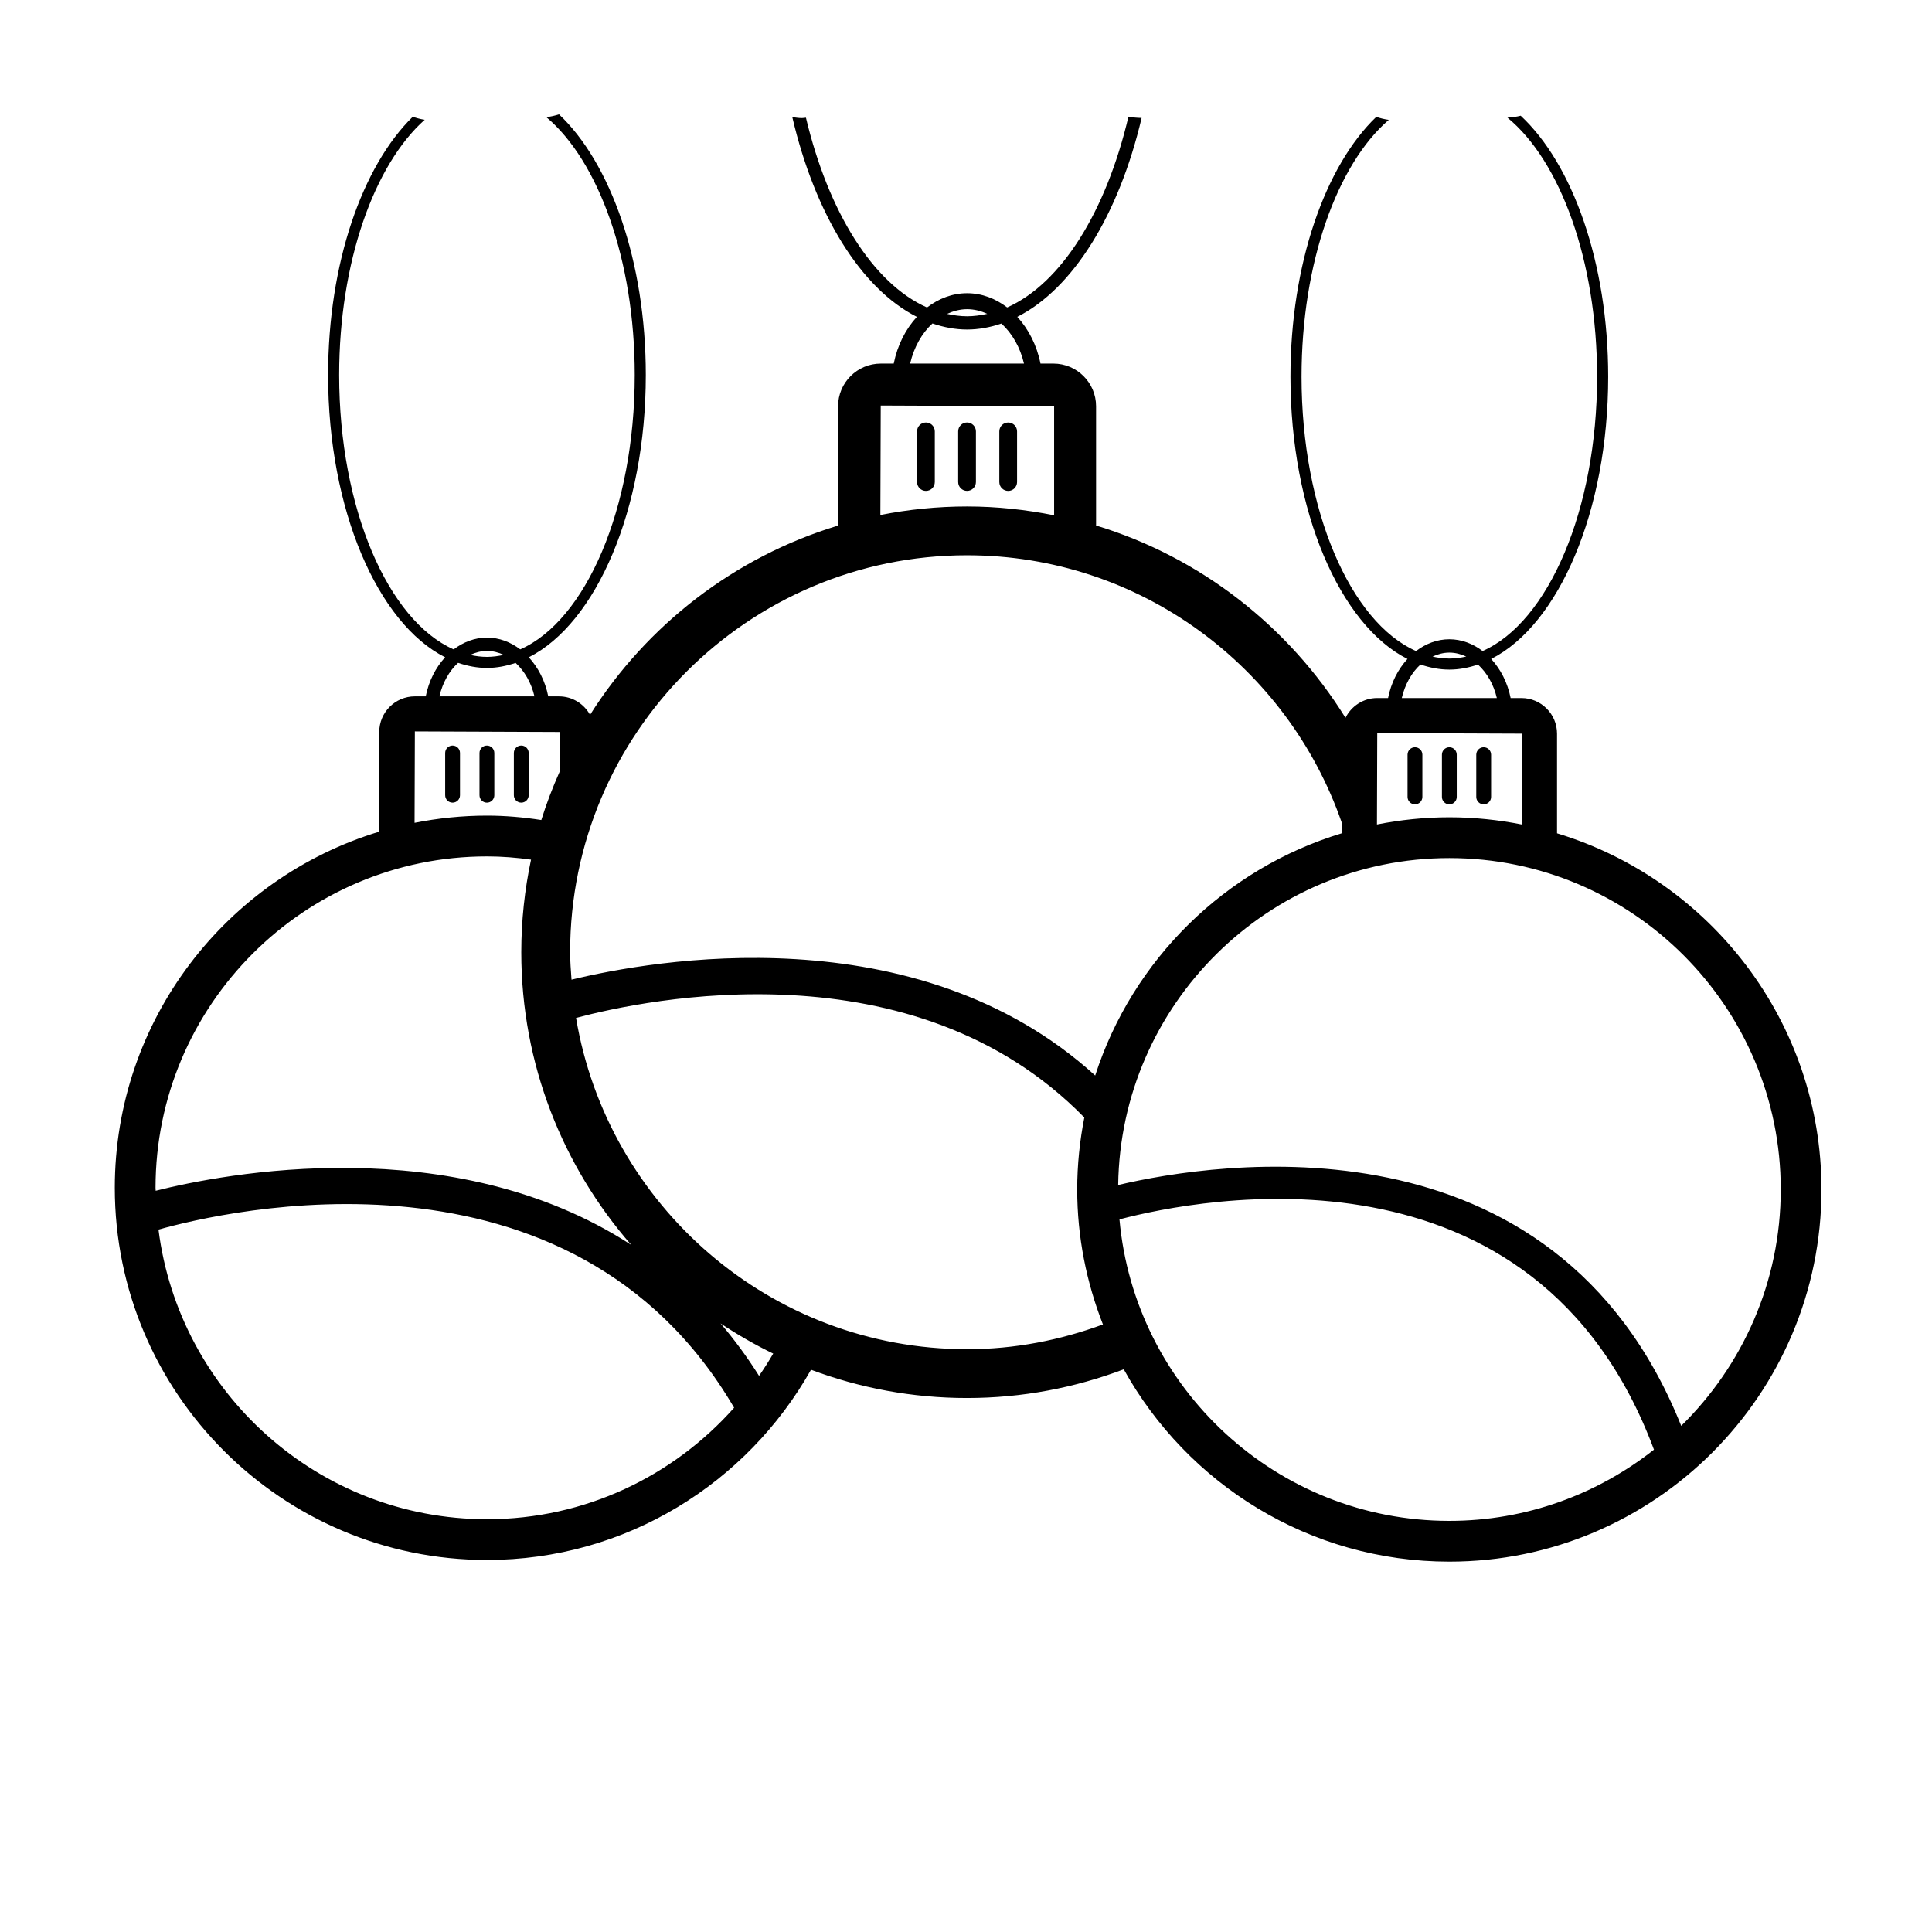<?xml version="1.0" encoding="UTF-8"?>
<!-- The Best Svg Icon site in the world: iconSvg.co, Visit us! https://iconsvg.co -->
<svg fill="#000000" width="800px" height="800px" version="1.1" viewBox="144 144 512 512" xmlns="http://www.w3.org/2000/svg">
 <g>
  <path d="m389.38 255.97c-1.301 0-2.352 1.055-2.352 2.352v13.422c0 1.301 1.055 2.352 2.352 2.352 1.301 0 2.352-1.055 2.352-2.352v-13.422c0.004-1.297-1.051-2.352-2.352-2.352z"/>
  <path d="m402.63 271.74v-13.422c0-1.301-1.055-2.352-2.352-2.352-1.301 0-2.352 1.055-2.352 2.352v13.422c0 1.301 1.055 2.352 2.352 2.352 1.297 0.004 2.352-1.051 2.352-2.352z"/>
  <path d="m411.18 274.1c1.301 0 2.352-1.055 2.352-2.352v-13.422c0-1.301-1.055-2.352-2.352-2.352-1.301 0-2.352 1.055-2.352 2.352v13.422c0 1.297 1.051 2.352 2.352 2.352z"/>
  <path d="m556.63 364.84v-26.414c0-5.203-4.234-9.441-9.441-9.441h-2.856c-0.812-4.082-2.66-7.648-5.156-10.359 17.84-9.008 31.008-39.086 31.008-74.801 0-30.246-9.461-56.383-23.188-69.16-1.098 0.281-2.273 0.441-3.516 0.508 13.961 11.426 23.766 37.891 23.766 68.652 0 35.391-12.984 65.047-30.34 72.707-2.566-1.953-5.578-3.121-8.824-3.121-3.242 0-6.246 1.176-8.812 3.125-17.359-7.656-30.348-37.312-30.348-72.711 0-30.277 9.512-56.352 23.121-68.062-1.18-0.164-2.277-0.434-3.309-0.797-13.496 12.945-22.75 38.93-22.75 68.863 0 35.719 13.168 65.801 31.012 74.801-2.5 2.707-4.328 6.277-5.144 10.355h-2.875c-3.688 0-6.856 2.144-8.41 5.238-14.988-24.141-38.371-42.543-66.098-50.957v-31.605c0-6.234-5.074-11.309-11.309-11.309h-3.422c-0.973-4.875-3.172-9.137-6.148-12.383 14.805-7.492 26.918-27.105 32.949-52.715-1.227-0.02-2.398-0.129-3.488-0.344-5.938 25.156-17.777 44.18-32.141 50.566-3.086-2.367-6.715-3.773-10.629-3.773-3.906 0-7.527 1.422-10.613 3.781-14.32-6.359-26.129-25.273-32.086-50.301-0.363 0.02-0.68 0.105-1.055 0.105-0.91 0-1.723-0.145-2.559-0.254 6.016 25.723 18.16 45.43 33.016 52.941-2.981 3.238-5.16 7.504-6.137 12.379h-3.441c-6.234 0-11.309 5.074-11.309 11.309v31.617c-27.457 8.32-50.703 26.387-65.727 50.156-1.613-2.902-4.672-4.891-8.223-4.891h-2.856c-0.816-4.082-2.66-7.648-5.156-10.359 17.84-9.008 31.008-39.082 31.008-74.801 0-30.121-9.371-56.227-23.004-69.09-1.043 0.352-2.16 0.602-3.352 0.75 13.773 11.586 23.422 37.836 23.422 68.34 0 35.391-12.984 65.043-30.34 72.707-2.566-1.953-5.578-3.121-8.824-3.121-3.242 0-6.246 1.176-8.816 3.125-17.359-7.656-30.348-37.316-30.348-72.711 0-29.938 9.305-55.746 22.672-67.645-1.129-0.172-2.176-0.449-3.164-0.805-13.32 13.023-22.438 38.758-22.438 68.449 0 35.719 13.172 65.801 31.016 74.801-2.5 2.707-4.328 6.273-5.144 10.355h-2.875c-5.203 0-9.441 4.234-9.441 9.441v26.418c-40.504 12.273-70.086 49.922-70.086 94.379 0 54.383 44.246 98.629 98.629 98.629 36.855 0 68.957-20.379 85.875-50.41 12.883 4.832 26.816 7.492 41.363 7.492 14.617 0 28.59-2.723 41.516-7.609 16.836 30.355 49.188 50.969 86.289 50.969 54.375 0 98.617-44.246 98.617-98.629 0-44.457-29.578-82.105-70.082-94.383zm-28.543-47.891c1.578 0 3.082 0.391 4.481 1.043-1.473 0.32-2.965 0.527-4.481 0.527-1.504 0-2.984-0.199-4.445-0.516 1.395-0.645 2.879-1.055 4.445-1.055zm-7.644 3.152c2.484 0.844 5.031 1.348 7.644 1.348 2.594 0 5.125-0.5 7.59-1.332 2.356 2.156 4.152 5.234 5 8.867h-25.191c0.852-3.617 2.598-6.734 4.957-8.883zm26.902 18.324v24.086c-6.234-1.238-12.668-1.918-19.258-1.918-6.562 0-12.969 0.676-19.18 1.906l0.078-24.23zm-147.06-112.49c1.883 0 3.672 0.461 5.344 1.238-1.758 0.383-3.535 0.641-5.344 0.641-1.793 0-3.559-0.254-5.301-0.629 1.664-0.762 3.434-1.25 5.301-1.25zm-9.168 3.785c2.977 1.012 6.031 1.605 9.164 1.605 3.113 0 6.148-0.582 9.105-1.582 2.816 2.582 4.965 6.266 5.981 10.609h-30.176c1.02-4.332 3.106-8.059 5.926-10.633zm-13.715 21.754 45.949 0.188v28.891c-7.469-1.488-15.168-2.336-23.07-2.336-7.859 0-15.539 0.789-22.973 2.262zm22.883 39.68c45.934 0 84.969 29.645 99.262 70.77v2.918c-30.906 9.367-55.418 33.508-65.312 64.18-47.551-43.199-117.66-30.547-138.78-25.398-0.168-2.414-0.367-4.816-0.367-7.273-0.004-58 47.188-105.2 105.2-105.2zm-127.24 25.355c1.578 0 3.082 0.391 4.481 1.043-1.473 0.32-2.965 0.527-4.481 0.527-1.504 0-2.984-0.199-4.449-0.516 1.398-0.648 2.883-1.055 4.449-1.055zm-7.644 3.152c2.484 0.844 5.031 1.348 7.644 1.348 2.594 0 5.125-0.5 7.59-1.332 2.356 2.156 4.152 5.234 5 8.867h-25.191c0.855-3.621 2.598-6.734 4.957-8.883zm-11.457 18.168 38.359 0.156v10.531c-1.848 4.152-3.488 8.414-4.852 12.801-4.703-0.727-9.5-1.164-14.406-1.164-6.562 0-12.969 0.676-19.18 1.902zm19.102 33.129c3.969 0 7.859 0.32 11.68 0.855-1.68 7.922-2.582 16.125-2.582 24.539 0 29.66 11.012 56.781 29.133 77.551-47.359-30.773-108.27-18.809-126.02-14.336-0.004-0.266-0.039-0.523-0.039-0.789 0.004-48.422 39.402-87.82 87.828-87.82zm0 175.65c-44.668 0-81.574-33.547-87.047-76.75 17.301-4.887 109.3-26.641 152.55 47.207-16.074 18.09-39.449 29.543-65.504 29.543zm72.113-37.988c-3.191-5.062-6.606-9.688-10.211-13.902 4.453 2.969 9.113 5.652 13.961 8.004-1.172 2.019-2.426 3.984-3.75 5.898zm55.129-7.066c-52.066 0-95.301-38.062-103.63-87.797 18.426-4.938 89.453-19.922 134.7 26.398-1.215 6.176-1.887 12.543-1.887 19.07 0 12.625 2.473 24.664 6.816 35.77-11.25 4.144-23.324 6.559-35.992 6.559zm40.379-34.406c21.148-5.57 110.18-23.32 141.65 61.023-14.949 11.781-33.758 18.875-54.223 18.875-45.754 0.004-83.402-35.176-87.426-79.898zm148.87 54.719c-33.766-84.262-123.76-69.832-149.21-63.828 0.645-47.875 39.738-86.637 87.766-86.637 48.426 0 87.824 39.398 87.824 87.824 0 24.516-10.125 46.691-26.379 62.641z"/>
  <path d="m518.98 357.16c1.086 0 1.965-0.879 1.965-1.965v-11.203c0-1.086-0.879-1.965-1.965-1.965-1.086 0-1.965 0.879-1.965 1.965v11.203c0.004 1.086 0.883 1.965 1.965 1.965z"/>
  <path d="m528.09 357.16c1.086 0 1.965-0.879 1.965-1.965v-11.203c0-1.086-0.879-1.965-1.965-1.965-1.086 0-1.965 0.879-1.965 1.965v11.203c0 1.086 0.879 1.965 1.965 1.965z"/>
  <path d="m537.19 357.16c1.086 0 1.965-0.879 1.965-1.965v-11.203c0-1.086-0.879-1.965-1.965-1.965s-1.965 0.879-1.965 1.965v11.203c0 1.086 0.879 1.965 1.965 1.965z"/>
  <path d="m263.94 341.58c-1.086 0-1.965 0.879-1.965 1.965v11.203c0 1.086 0.879 1.965 1.965 1.965s1.965-0.879 1.965-1.965v-11.203c0-1.086-0.879-1.965-1.965-1.965z"/>
  <path d="m275 354.75v-11.203c0-1.086-0.879-1.965-1.965-1.965-1.086 0-1.965 0.879-1.965 1.965v11.203c0 1.086 0.879 1.965 1.965 1.965 1.086 0 1.965-0.879 1.965-1.965z"/>
  <path d="m282.14 356.71c1.086 0 1.965-0.879 1.965-1.965v-11.203c0-1.086-0.879-1.965-1.965-1.965-1.086 0-1.965 0.879-1.965 1.965v11.203c0 1.086 0.879 1.965 1.965 1.965z"/>
 </g>
</svg>